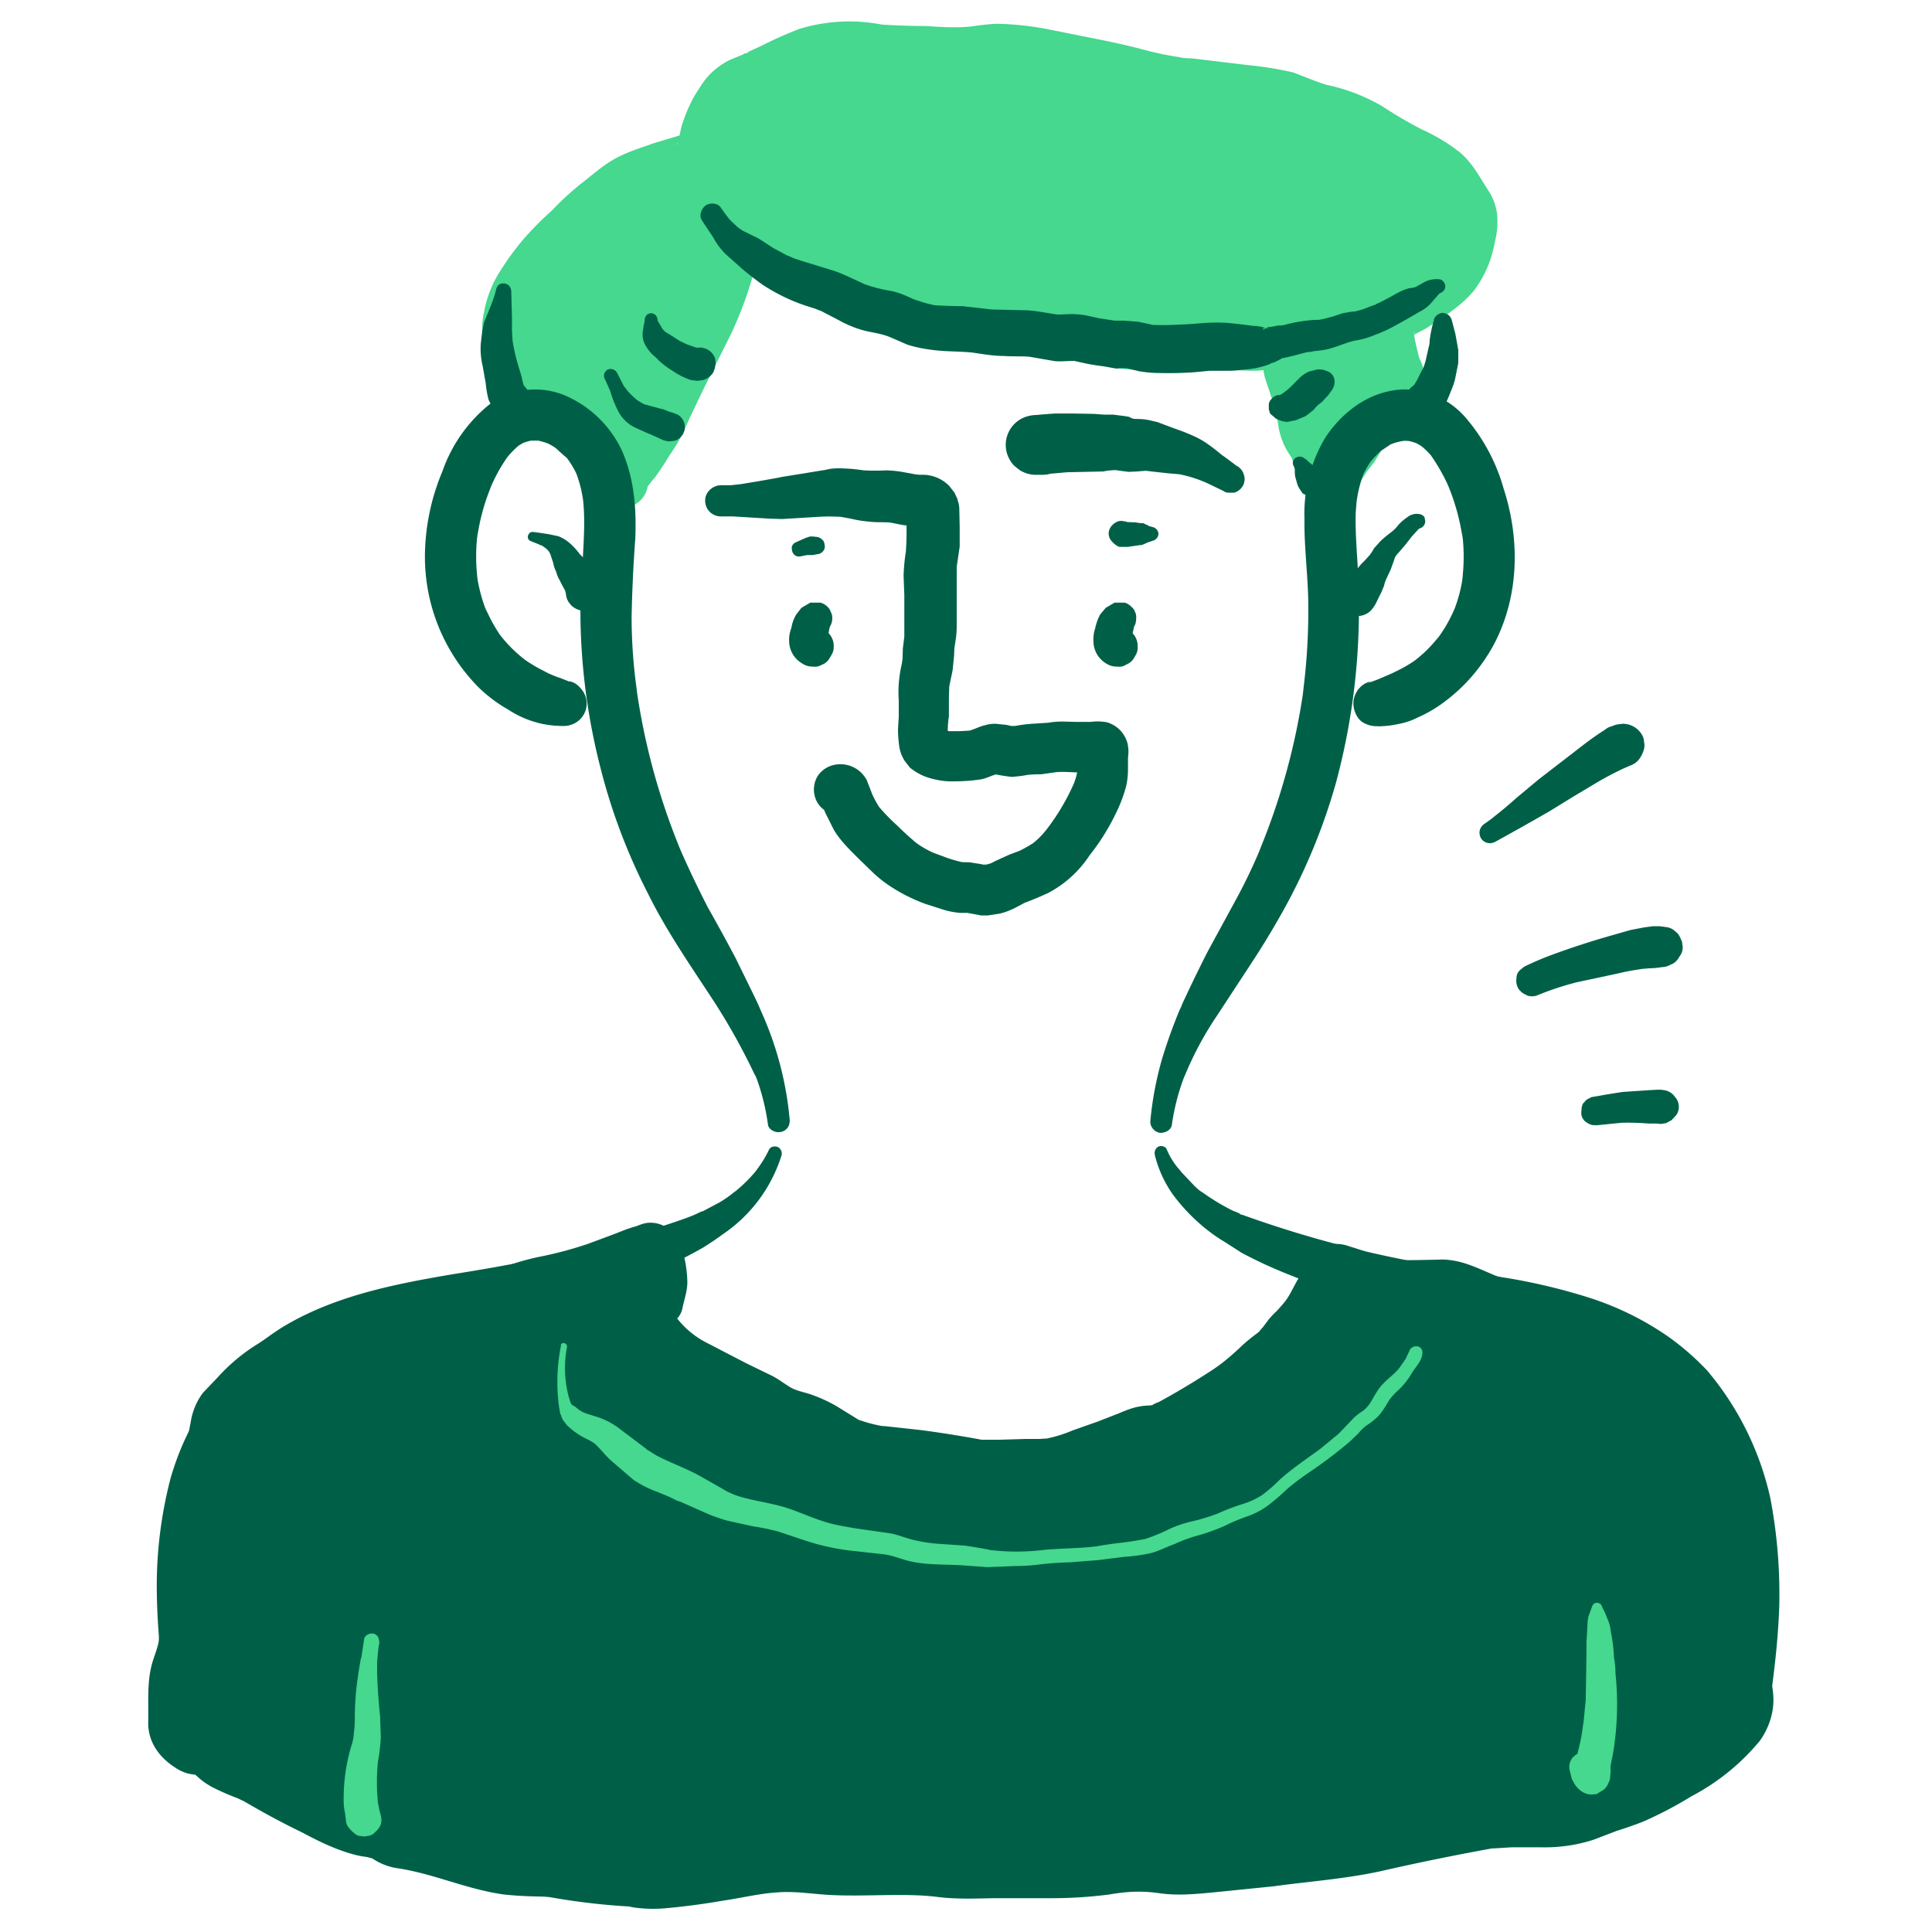 <svg xmlns="http://www.w3.org/2000/svg" width="52" height="52" fill="none">
  <path fill="#45d88e" d="M16.6 13.78c.28-.37.47-.76.7-1.16.26-.42.56-.82.74-1.28q.48-1.15 1.03-2.3a10 10 0 0 0 .66-1.92q.06-.32.1-.65c.04-.19.1-.2.3-.18.18.01.37.08.55.11.5.11.97.38 1.43.62.43.22.76.38 1.25.47.62.1 1.2.22 1.82.4q.8.21 1.58.48c.3.1.55.28.87.27.3 0 .53.1.8.16.37.08.73.05 1.07.22.72.36 1.56.25 2.34.25h1.1c.33 0 .75.07 1.08 0 .17-.03.3-.16.49-.09.2.08.14.26.14.46 0 .44.26.83.34 1.26l.13.65c.05.2.17.31.25.48.08.15.09.33.15.49q.12.22.27.43c.18-.16.33-.44.48-.63q.26-.34.47-.7c.16-.24.36-.43.53-.65.13-.18.42-.48.45-.7.02-.15-.04-.22-.1-.35l-.1-.37c-.05-.23-.16-.6-.06-.83.12-.26.53-.4.75-.55.42-.29.9-.6 1.14-1.07a3 3 0 0 0 .27-1.33c-.03-.18-.1-.23-.19-.38-.14-.23-.25-.45-.44-.65-.39-.41-.83-.55-1.33-.8-.35-.17-.66-.43-1.01-.6-.5-.26-1.1-.33-1.6-.57-.48-.23-1-.25-1.51-.34-.65-.1-1.3-.13-1.93-.22-.8-.1-1.58-.36-2.38-.5q-.67-.15-1.37-.27c-.54-.08-1-.14-1.54-.04-.56.1-1.2.02-1.77.02q-.57.01-1.12-.07a4 4 0 0 0-1.08-.03c-.73.07-1.4.53-2.06.8-.3.12-.5.18-.72.45q-.34.46-.52 1c-.07.18-.06.5-.19.63-.07.06-.3.1-.39.13q-.36.1-.7.23-.37.1-.72.26c-.36.17-.6.4-.92.64-.49.39-.91.86-1.36 1.3q-.44.44-.73.98-.23.38-.32.8-.1.44.07.82c.14.26.2.54.27.81l.11.3c.13.23.18.22.41.31l.39.2c.22.12.43.14.61.34.26.27.42.64.65.92l.27.43c.09.1.24.15.27.29l-.09.01"/>
  <path fill="#45d88e" d="m16.86 13.94.39-.6q.2-.28.4-.52.2-.28.38-.58.2-.28.35-.59.3-.66.63-1.33l.65-1.3a10 10 0 0 0 .72-2.06l.06-.32c.01-.04.05-.15 0-.03l-.1.15q-.36.18-.22.14h-.05c-.13.02 0 .01.03.01.07 0 0 .03-.05 0l.07.01.34.09q.17.04.33.1.08.01.15.05c.02 0 .1.03.01 0l.05.02 1.18.61q.32.16.66.26.33.09.68.14.7.12 1.38.31.72.2 1.42.43c.11.03.23.1.35.12 0 0-.13-.06-.06-.02l.06.02.3.13q.36.14.75.14l-.05-.01h.06l.15.04.33.1.45.07.16.02h.07c.15.02-.12-.01-.03 0l.3.07.03.01q.15.08.3.13.36.14.76.18c.44.05.87.03 1.3.02h1.42c.45 0 .94.1 1.37-.07l.16-.07-.1.04.05-.01c.03-.01.11-.03 0-.01h-.16a.5.5 0 0 1-.3-.32s0-.17-.01-.11v.07q-.02.36.07.71l.2.6q.11.35.16.7.07.4.27.71l.07.11.04.07c-.01 0-.05-.16-.02-.04l.08.3q.06.21.2.4l.16.21c.06.08-.02-.04-.03-.03l.05.07c.24.34.7.44 1.03.13q.22-.25.4-.52l.07-.1.04-.07-.04.05.27-.35.33-.54c.01-.02.1-.13.04-.06-.05.07 0 .01 0 0l.06-.07.2-.23c.26-.3.54-.61.68-.99.1-.28.04-.56-.08-.83l-.03-.04.02.04-.03-.1-.06-.24-.05-.22-.02-.12c.05.18 0 .04 0-.02v-.1c.02.13-.01.13 0 .07.01-.02.03-.08 0 .02-.07.14.06-.09-.03.03-.09.13.12-.08 0 .01l.03-.02.11-.06.21-.11.4-.26c.32-.22.65-.46.9-.77a3 3 0 0 0 .55-1.28q.09-.35.07-.7-.03-.38-.24-.7c-.24-.37-.43-.75-.78-1.04a5 5 0 0 0-1.02-.61q-.54-.28-1.04-.61a5 5 0 0 0-1.53-.59l-.3-.1s.14.06.07.02l-.06-.02-.59-.23q-.61-.14-1.24-.2l-1.5-.18q-.18 0-.34-.03h.06l-.1-.01a8 8 0 0 1-.82-.17q-.64-.17-1.3-.3L28.27.8a8 8 0 0 0-1.44-.16q-.4.02-.79.09l.2-.03c-.44.06-.88.03-1.32 0q-.68 0-1.34-.05l.2.02a4.6 4.6 0 0 0-2.27.11q-.52.2-1.03.46l-.44.2c.15-.08.11-.03.06-.01q-.05 0-.11.04l-.34.14q-.53.26-.83.77c-.21.3-.37.68-.48 1.03l-.07.33-.02.1c-.02.07-.07.12.03-.06l.07-.09.16-.11-.9.27c-.36.13-.74.24-1.09.44-.32.18-.6.44-.9.67q-.4.32-.76.7-.38.34-.73.73-.37.43-.67.91-.32.5-.43 1.09a2 2 0 0 0 .15 1.34c.03.02.04.11.05.14l.07.23q.1.33.23.65.1.24.3.42c.13.12.23.16.4.23l.05.02.09.04.13.08a3 3 0 0 0 .47.2c.02.01.18.08.05.03-.11-.05 0 0 .02 0l.07.05-.04-.03.06.06.02.02c.02.06.11.15.15.2q.14.24.3.46l.13.17c-.13-.16-.02 0 0 .04l.14.21q.1.16.23.27l.08.07.05.04a.4.4 0 0 1-.12-.18l.48-.84-.09.02c-.35.06-.58.5-.47.83.12.38.46.54.83.48l.09-.02c.36-.06.57-.5.47-.83a1 1 0 0 0-.42-.58c-.05-.03.05.04.04.06L17 12.2l-.07-.11-.07-.13-.04-.05-.1-.14.05.08-.3-.48q-.18-.31-.43-.56a2 2 0 0 0-.69-.4l-.11-.05-.26-.15-.24-.1-.03-.02c-.07-.05.15.14.07.05l.06.08-.02-.04-.06-.1c.01.02.06.16.02.04l-.02-.06-.04-.16a5 5 0 0 0-.28-.83L14.41 9c.02.02.04.14.02.05l-.02-.08c-.03-.1 0 .05 0 .06v-.15l.01-.2-.02.2a2 2 0 0 1 .12-.5s.06-.15.01-.04l.03-.06.24-.41.16-.23.05-.07.06-.07q.2-.23.43-.45.44-.46.9-.87l.47-.38.1-.08c.07-.06-.12.09-.05.03q.03 0 .05-.03a3 3 0 0 1 .49-.3c.11-.05-.03.02-.04.03l.06-.03.16-.06.62-.2c.44-.15.98-.2 1.25-.63q.15-.25.19-.54.06-.25.15-.48l-.03.07.03-.07.23-.4c.01-.03.1-.15.03-.06s.04-.04.06-.06l.08-.07s-.14.09-.08.06l.05-.04.12-.06c.13-.07-.14.05-.03.01a11 11 0 0 0 1.31-.6l.17-.07c.02 0 .1-.04 0 0-.11.05-.01 0 0 0q.33-.13.66-.18l-.19.02q.54-.06 1.1 0l-.2-.02q.47.08.95.1l.8.01.8.02c.32 0 .63-.06.95-.1l-.19.02a4 4 0 0 1 .9 0l.15.01c.02 0 .1.02 0 0h.03l1.28.25q.62.12 1.23.26.63.16 1.26.27.72.1 1.43.16l.3.03.18.02h.04l.3.05.27.04c.08 0-.07-.01-.07-.01q.08-.01.12.01a5 5 0 0 1 .7.16c.04 0 .2.07.1.03l.07.03.27.11c.35.14.73.22 1.09.35l.14.05-.06-.03.06.03.26.14.5.32c.3.2.64.32.97.48l.32.2q.03 0 .05.03l-.04-.03.19.17.09.1-.04-.05.06.09.28.45.06.08c.01.03.04.1 0 0s-.01-.05 0-.02v.06c.03.06 0-.08 0-.09V6l-.01.13.01-.08v.06l-.14.56-.05.13c-.02.07.03-.06.03-.06q-.03.03-.04.07l-.07.12-.03.04-.04.04-.27.26-.06.05c.09-.06-.04.03-.06.05l-.4.28-.36.2c-.42.26-.71.63-.7 1.14q.02.3.1.6.04.23.11.44l.14.33-.02-.06v-.02c0-.03-.02-.11 0-.15l-.01.06s.06-.13.03-.08l-.02.05-.06.09-.06.09c-.02.01-.06.07 0 0 .07-.1 0 0-.02.01l-.12.16-.1.14c-.04.04.03-.05.03-.05-.04.02-.07.09-.1.12q-.23.25-.44.53l-.33.5-.08.12c-.04.06.02-.03.03-.03l-.04.05-.23.3-.16.22.04-.05-.03.04-.1.1 1.03.13-.17-.27-.03-.05c-.07-.11.02.03.01.04l-.05-.16a2 2 0 0 0-.28-.69c-.02-.02-.06-.12-.08-.13.02.01.05.16.02.05l-.01-.06-.09-.4q-.05-.34-.17-.67l-.11-.31-.06-.21c0-.02-.02-.16-.01-.04V9.5q.01-.18-.04-.37a.9.9 0 0 0-.93-.65c-.2.02-.33.08-.51.15 0 0 .16-.06.06-.03l-.05.02c-.03 0-.12.02-.01 0s-.02 0-.04 0q-.33.01-.67-.02h-2.7l-.1-.02-.14-.03-.34-.1.06.02-.08-.03q-.15-.08-.29-.13l-.33-.08-.47-.06c-.02 0-.1-.01 0 0h-.02l-.18-.04q-.38-.12-.79-.16h-.16l-.06-.01c.09-.03.12.03.05 0l-.14-.04q-.05 0-.08-.03c-.09-.02.15.07.02.01a20 20 0 0 0-2.94-.89c-.46-.09-.94-.13-1.4-.28l-.12-.05q-.04 0-.08-.03l.07.03-.3-.14-.61-.3q-.37-.2-.77-.34-.32-.11-.67-.18a2 2 0 0 0-.8-.04c-.3.08-.5.37-.54.67l-.06.44v.1-.02q-.01.1-.04.19a10 10 0 0 1-.56 1.85l-.04.1-.04.07-.01.03c-.1.22-.06.14-.04.1l-.07.16-.78 1.92c-.02.07.02-.04 0 .02l-.25.47-.35.6c-.1.19-.17.44-.28.65q-.17.32-.38.6c-.1.13-.03.34.1.42.17.1.33.02.43-.1"/>
  <path fill="#006047" d="M21.26 30.2a9 9 0 0 0-.77-2.97l-.06-.14-.04-.09-.08-.17-.52-1.06q-.36-.68-.74-1.35-.41-.8-.77-1.62l.07.16a18 18 0 0 1-1.22-4.43l.03.18Q17 17.66 17 16.6q.02-1.05.1-2.12c.03-.8-.03-1.6-.36-2.35a3 3 0 0 0-1.35-1.4 2.1 2.1 0 0 0-2.16.11 4 4 0 0 0-1.32 1.84 6 6 0 0 0-.47 2.12 5 5 0 0 0 1.44 3.7q.36.35.8.6.41.27.9.38.29.06.57.06l-.16-.02h.02q.25.06.47-.06a.6.6 0 0 0 .29-.37.6.6 0 0 0-.07-.47c-.08-.12-.2-.25-.36-.28h-.03l.15.06-.5-.2.15.07-.48-.2.16.06a4 4 0 0 1-.77-.45l.14.1q-.4-.3-.7-.69l.1.14q-.3-.4-.5-.88l.06.17q-.21-.51-.29-1.07l.03.19a5 5 0 0 1 0-1.33l-.02.19q.1-.76.41-1.48l-.07.16q.21-.52.55-.98l-.1.14q.15-.2.36-.37l-.14.1q.16-.12.34-.2l-.16.07q.18-.07.36-.1l-.18.02h.36q-.1 0-.19-.02.2.03.4.11l-.16-.07q.25.1.46.27l-.14-.1.32.28q.18.24.3.52l-.07-.16q.16.4.21.83l-.02-.18c.08.6.03 1.21 0 1.82q-.08.9-.05 1.79.06 1.86.52 3.67.45 1.8 1.3 3.45c.5 1.01 1.15 1.94 1.77 2.89a17 17 0 0 1 1.1 1.98c-.02-.06 0 0 .02.03l.04.1a6 6 0 0 1 .29 1.2c.02.14.2.22.32.2.14-.01.27-.14.26-.28m10.29.09a6 6 0 0 1 .33-1.29l.02-.04a9 9 0 0 1 .87-1.62l.93-1.42q.46-.7.87-1.44a16 16 0 0 0 1.4-3.41 18 18 0 0 0 .6-5.44c-.02-.6-.09-1.22-.07-1.83l.02-.26q.05-.42.21-.83l-.07.16q.12-.27.3-.52l-.1.14q.18-.24.42-.43l-.14.11.3-.2q.2-.08.4-.1-.1 0-.19.02.18-.03.36 0l-.18-.03q.18.03.36.1l-.16-.07q.18.08.34.2l-.14-.1q.2.15.37.37l-.11-.14q.33.46.55.98l-.07-.16q.3.71.41 1.48l-.02-.19q.09.66 0 1.33l.03-.19a4 4 0 0 1-.22.9q-.2.48-.51.88l.1-.14q-.3.4-.7.7l.14-.1q-.35.26-.77.44l.17-.07-.49.21.16-.06-.5.19.14-.06h-.03c-.14.02-.3.16-.36.28a.6.6 0 0 0-.06.47c.04.15.13.3.28.37q.22.11.47.06h.02l-.16.02q.29 0 .56-.06.29-.05.54-.18.39-.17.73-.43.8-.6 1.3-1.5c.7-1.3.73-2.85.28-4.23a5 5 0 0 0-1.04-1.93q-.41-.46-.99-.64a2 2 0 0 0-1.1-.04c-.7.16-1.29.66-1.67 1.24a4 4 0 0 0-.56 2.19c-.01.7.08 1.41.1 2.12a17 17 0 0 1-.15 2.62l.03-.18a18 18 0 0 1-1.22 4.43l.07-.16q-.31.75-.7 1.46l-.74 1.36q-.35.69-.67 1.38c-.02.04-.08.22-.05.12l.01-.03-.06.14a14 14 0 0 0-.45 1.26 9 9 0 0 0-.32 1.7c0 .15.12.28.26.3.13.01.3-.07.32-.21m-10.84.66a3 3 0 0 1-.3.5s-.05.06-.01.02l-.04.05-.04.05q.02-.03 0 0a4 4 0 0 1-.5.49s-.09.07-.02.01q-.2.17-.42.3l-.47.25h-.03q.14-.05-.04.02l-.06.03-.11.05-.05.02-.13.05q-.5.18-1.03.34-1.34.42-2.7.71-1.25.26-2.53.46c-1.59.27-3.2.58-4.6 1.42a7 7 0 0 0-1.94 1.8q-.35.49-.6 1.02-.3.6-.49 1.26-.35 1.35-.37 2.74c-.01.95.08 1.9.19 2.85l.1.8c.02.11.13.25.22.3q.15.08.31.05a.5.5 0 0 0 .42-.47q-.01-1.6.06-3.2.04-.47.1-.92l-.03.18a11 11 0 0 1 .66-2.52q.32-.8.86-1.5l-.12.16q.43-.55 1-1l-.16.12q.68-.5 1.46-.83l-.18.08c.79-.33 1.62-.54 2.45-.72.87-.2 1.75-.33 2.61-.55q1.5-.37 2.95-.93a13 13 0 0 0 1.82-.86l.26-.17.06-.04s.13-.1.06-.04c-.05.04-.02.01 0 0l.12-.09a4 4 0 0 0 1.6-2.15.2.2 0 0 0-.11-.21c-.08-.03-.19-.01-.23.07m10.38.14q.14.57.48 1.06a5 5 0 0 0 1.23 1.18l.03.02c-.02-.01-.1-.09 0 0l.1.06.5.32q.6.32 1.23.57 1.43.58 2.93.98c.87.23 1.76.38 2.65.57a17 17 0 0 1 2.78.79l-.18-.08a7 7 0 0 1 1.3.72q.55.43 1 1L45 38.1a7 7 0 0 1 .79 1.3q.54 1.31.73 2.71l-.03-.18c.14 1.06.16 2.14.16 3.2v.92c0 .24.18.44.41.47q.16.03.31-.05c.1-.07.2-.17.22-.3.14-.98.27-1.98.3-2.97q.03-1.45-.24-2.87a8 8 0 0 0-1.7-3.44q-.45-.48-1-.88a8 8 0 0 0-2.2-1.09 16 16 0 0 0-2.3-.54q-1.2-.2-2.43-.43a30 30 0 0 1-4.6-1.26s-.08-.03 0 0 0 0-.02 0l-.06-.04-.07-.03q-.18-.07-.04-.01a6 6 0 0 1-.87-.52l-.02-.01q-.1-.07-.19-.16l-.35-.37-.01-.01-.03-.04-.04-.05-.02-.02a2 2 0 0 1-.3-.5c-.03-.08-.15-.1-.22-.07a.2.2 0 0 0-.1.21"/>
  <path fill="#006047" d="m14.3 14.57.2.08.06.03c-.05-.02 0 0 .02 0l.1.07-.04-.03q.1.07.16.16l-.04-.06.08.14-.04-.08.09.27q.02.12.08.24.03.12.09.22l.06.12.13.24-.05-.11.05.19-.02-.13v.03q0 .13.07.25l.08.1q.09.08.21.12.1.03.2 0 .1 0 .17-.05.08-.04.14-.13.06-.06.09-.16v-.26a1 1 0 0 0-.11-.32l-.12-.19-.13-.17-.08-.08-.15-.15q-.13-.18-.3-.32a1 1 0 0 0-.28-.16l-.29-.06h-.03.01l-.12-.02-.22-.03q-.12-.02-.16.1-.02.11.09.15m23.92-.73a.4.4 0 0 0-.34.08q-.15.1-.26.23-.07.09-.17.17-.15.11-.29.24l-.18.2q-.05.1-.12.18l.06-.06-.2.22q-.15.14-.26.32l-.08.13-.07.1-.1.17.07-.1-.04.05.1-.07-.03.01-.1.08-.09.15a.5.5 0 0 0 .1.5q.13.14.33.14a.5.5 0 0 0 .35-.15 1 1 0 0 0 .17-.27l.11-.22.07-.17.02-.08.06-.16-.04.1.14-.3.08-.22.05-.15-.03.07.07-.12-.04.06.26-.3.21-.27-.04.05.2-.22-.04.03.09-.06-.05.03.05-.03-.04.02h.02a.2.2 0 0 0 .14-.2l-.02-.1a.2.2 0 0 0-.12-.08m-18.82.06h.33l.99.06.33.01.99-.06q.35-.02.7.01l-.17-.02.33.06q.24.06.5.08c.22.03.45 0 .67.04l-.18-.03.4.08.52.06-.18-.03.12.03-.08-.02-.14-.1.04.03-.12-.14.03.04-.07-.17.01.05-.02-.18v.61q0 .34-.03.68l.02-.2q-.06.36-.07.71l.02.52v1.13l.02-.19-.06.5-.01.34.02-.18-.04.26q-.05.21-.07.42-.03.27-.01.55v.44l-.02.33q0 .26.04.51a1 1 0 0 0 .14.35l.14.18q.27.22.6.3.3.08.59.07.35 0 .7-.05c.2-.03.35-.14.54-.16l-.18.02h.13l-.18-.02q.27.06.54.09.29-.02.56-.08l-.18.03q.2-.02.41-.02l.57-.08-.18.03c.2-.03.42 0 .63 0h.33l.23-.01-.15-.02-.16-.07.02.01-.14-.1.02.01-.11-.13.02.02-.07-.16v.05l-.02-.19v.27l-.02.4.02-.18q-.04.27-.16.52l.07-.16a6 6 0 0 1-.77 1.3l.1-.14q-.2.3-.49.52l.14-.1q-.23.16-.5.29l.17-.07-.42.16-.35.16-.2.1.17-.07q-.15.06-.32.09l.18-.02h-.25l.18.02q-.08 0-.14-.03l-.32-.05-.32-.01.18.02q-.23-.05-.44-.12l-.43-.16.17.07q-.39-.15-.7-.4l.13.1q-.28-.23-.53-.48-.3-.27-.54-.56l.1.14a3 3 0 0 1-.3-.56l.07.16-.16-.41a.8.8 0 0 0-.93-.4.7.7 0 0 0-.4.3.7.7 0 0 0-.07.53q.07.26.3.4a.7.7 0 0 0 .55.07l-.18.02h.03l-.18-.02h.03l-.16-.06.02.01-.14-.1.03.03-.1-.14.04.08-.07-.16.05.13q.03.13.1.26l.19.38c.19.32.46.57.72.83l.33.32q.21.2.45.36.45.3.97.49l.5.16q.2.06.43.08h.27l-.18-.02.48.09h.17l.33-.05q.24-.06.46-.18l.3-.16-.15.07q.36-.13.7-.29a3 3 0 0 0 1.1-1 6 6 0 0 0 .68-1.07q.19-.37.3-.76.06-.23.06-.5v-.3l.01-.1q.01-.13-.02-.28a.8.8 0 0 0-.56-.58q-.21-.04-.43-.01h-.39l-.37-.01q-.26 0-.53.06l.19-.03-.48.03q-.3.02-.6.09l.17-.03h-.18l.18.03-.26-.06-.3-.03q-.15 0-.28.04c-.18.04-.33.14-.5.16l.17-.02-.36.02h-.38l.18.02-.37-.1.16.07-.1-.05.14.1-.04-.04.06.06.07.16-.04-.15.02.18q-.03-.33.02-.65v-.4q0-.29.02-.54l-.02.18.1-.48.04-.4.01-.26-.02.18.04-.26q.04-.23.04-.44V15.2l-.02.19.1-.68v-.53l-.01-.46q0-.13-.04-.24-.01-.06-.04-.11l-.05-.11-.14-.18a1 1 0 0 0-.77-.3l-.25-.02.18.02-.33-.06a3 3 0 0 0-.52-.06q-.38.02-.74-.01l.18.02q-.28-.05-.56-.06-.27-.02-.53.03l.17-.02-.8.13-.68.11.15-.02-.68.12-.55.09.12-.02-.27.03h-.28c-.22.01-.42.2-.41.42 0 .23.18.41.41.42"/>
  <path fill="#006047" d="M22.34 16.86a.4.4 0 0 0 .06-.23.3.3 0 0 0-.04-.16.3.3 0 0 0-.09-.14.4.4 0 0 0-.19-.11h-.27l-.24.14-.14.18q-.1.17-.13.36-.07.18-.06.36a.7.7 0 0 0 .34.59q.14.1.32.09l-.15-1.06-.14.06-.1.08-.09.1a.4.4 0 0 0-.06.2v.15q0 .08.04.13 0 .08.06.12.07.09.15.14h.01a.4.4 0 0 0 .2.07.4.4 0 0 0 .22 0l.13-.06a.4.4 0 0 0 .15-.14l.07-.12a.4.4 0 0 0 .05-.21.5.5 0 0 0-.16-.38l-.06-.05a.4.4 0 0 0-.19-.1h-.02l.13.05-.04-.02.08.05.08.1-.02-.03.05.13-.02-.07.02.14v-.1l-.02.13.05-.33-.02.13.02-.12.03-.1-.05.1.03-.04.05-.14-.63.26q.08.05.16.05h.17q.17-.05.26-.2m8.18 0a.4.4 0 0 0 .06-.23.3.3 0 0 0-.03-.16.3.3 0 0 0-.1-.14.4.4 0 0 0-.18-.11H30l-.24.14-.15.18q-.09.17-.13.36-.06.18-.05.36a.7.7 0 0 0 .33.59q.15.1.32.09l-.14-1.06h-.01l-.13.06-.1.08-.1.1a.4.4 0 0 0-.06.2v.15q0 .08.04.13.02.08.07.12.06.09.15.14h.01a.4.4 0 0 0 .2.07.4.4 0 0 0 .22 0l.12-.06a.4.4 0 0 0 .16-.14l.07-.12a.4.4 0 0 0 .04-.21.5.5 0 0 0-.16-.38l-.06-.05a.4.4 0 0 0-.18-.1h-.03l.13.05-.04-.02.08.05.08.1-.02-.03.06.13-.02-.07.02.14v-.1l-.02.13.04-.33-.01.13.02-.12.02-.1-.04.1.02-.04q.05-.08.06-.14l-.63.26q.07.05.16.05h.17q.16-.05.25-.2m2.78-4.31-.4-.3.08.07c-.25-.2-.5-.42-.8-.56q-.28-.13-.55-.22l-.48-.18-.13-.03q-.15-.04-.3-.05l-.3-.01.2.02q-.13-.01-.23-.07l-.11-.02-.32-.04h-.24l-.27-.02-.54-.01h-.52l-.28.02-.22.02q-.1 0-.22.03a.8.8 0 0 0-.49 1.18c.08.13.11.15.21.23l.08.06q.2.11.41.11h.17q.12 0 .22-.03l.46-.04.96-.02q.24-.05.48-.03l-.2-.02q.06 0 .1.02l.3.04.23-.01.24-.02.24.03-.17-.02.54.06.36.03-.15-.02q.42.07.82.25l-.1-.05.54.26q.07.05.14.05h.16a.4.4 0 0 0 .23-.18q.08-.15.03-.3a.4.4 0 0 0-.17-.23M17.4 34.64l-.05.01c.13.34.19.67.37.98.44.77 1.23 1.06 1.95 1.5q.4.22.81.42c.25.13.45.32.71.43.21.1.43.12.64.22q.43.21.81.48c.34.24.86.33 1.27.38q.67.07 1.35.18l.99.18c.4.07.86 0 1.27 0 .37 0 .71.02 1.07-.09q.5-.16 1-.36.5-.17 1-.38c.13-.07.22-.07.36-.07.22 0 .35-.06.54-.16q.8-.43 1.55-.92.51-.33.93-.77c.12-.13.26-.2.39-.31.16-.15.26-.35.42-.5q.37-.35.61-.79l.2-.39c.07-.12.12-.38.23-.46.11-.1.25-.03.37.02l.62.21c.25.12.4.19.66.19h1.36c.42 0 .73.2 1.1.36.61.27 1.25.42 1.9.58.43.11.8.3 1.22.43.34.12.58.36.9.5q.9.42 1.42 1.3c.33.52.65 1.14.79 1.75.06.25.14.5.13.76 0 .17 0 .25.1.4.14.24.18.4.18.69v1.54c0 .17.06.27.09.44.07.34-.05.7.04 1.04l.27 1c.28.94-.74 1.64-1.4 2.07q-.66.43-1.35.77-.39.19-.81.3-.41.17-.82.31c-.86.28-1.83.03-2.72.23l-1.84.37c-.63.15-1.25.32-1.88.42s-1.25.14-1.88.22q-.61.1-1.24.14c-.48.02-.98.12-1.46.1-.29-.02-.57-.1-.86-.11-.49 0-.98.14-1.47.17-.75.05-1.5.02-2.26.02h-1.33c-.34-.01-.66-.1-1-.1h-1.97q-.46 0-.94-.06a6 6 0 0 0-1.76.1q-.87.16-1.75.27c-.26.02-.55.07-.82.04l-.53-.08q-.99-.06-1.96-.25c-.5-.08-.99 0-1.5-.13l-1.27-.33c-.34-.09-.67-.22-1.02-.29q-.26-.03-.5-.1c-.14-.05-.26-.16-.4-.2-.2-.07-.4-.06-.6-.13l-.49-.19c-.37-.16-.71-.37-1.08-.54a9 9 0 0 1-.97-.54c-.35-.22-.79-.32-1.13-.54-.14-.09-.22-.24-.38-.31-.12-.06-.25-.02-.36-.07-.13-.06-.4-.28-.44-.41-.06-.16-.01-.4-.01-.57 0-.38-.06-.76.09-1.12.15-.38.16-.77.22-1.18q.1-.66.14-1.33 0-.32.09-.65c.06-.24.04-.46.08-.69.03-.13.09-.22.1-.36q.01-.3.11-.61c.05-.14.14-.25.16-.4.03-.17-.03-.36 0-.54.03-.31.08-.7.19-1 .05-.15.16-.21.26-.33.24-.27.41-.5.72-.72a10 10 0 0 1 2.04-1.12c.25-.1.54-.11.8-.2.17-.04.32-.12.5-.13.2-.02.4.04.6 0l.26-.13c.15-.06.3-.04.45-.07.34-.06.63-.25.97-.25q.23.02.45 0c.25-.01.4-.17.62-.28.56-.28 1.25-.38 1.84-.53.64-.16 1.23-.45 1.86-.66.14-.04.19-.14.3.03.07.09.1.35.13.47q.03.22.02.43c-.01.13-.08.23-.1.36"/>
  <path fill="#006047" d="M17.3 34.25h-.06c-.21.05-.33.31-.28.51.12.45.16.9.42 1.3q.33.5.83.85c.64.47 1.38.8 2.06 1.21.16.1.32.24.49.33q.34.18.7.28c.32.1.65.4.98.6q.55.28 1.17.36c.5.07.92.1 1.4.2.45.07.92.2 1.38.24s.91-.01 1.36-.01a4 4 0 0 0 1.42-.25l1.25-.46.38-.16.07-.03q-.07.02 0 0h.02-.04q.38.02.73-.14c.43-.18.82-.43 1.22-.66.42-.27.84-.52 1.22-.85l.44-.4c.1-.1.05-.06.03-.04l.14-.1.31-.27q.14-.16.25-.32c.07-.1-.06.06.02-.02l.12-.12q.29-.3.5-.62.16-.24.3-.52.1-.16.17-.36l.04-.1.01-.04c.12-.2-.65.11-.44.22l.16.06.28.09.14.05c-.09-.04.02.01.03.02l.4.17c.43.15.95.1 1.4.1h.51c.04 0 .15.03.02 0l.25.07c-.13-.04 0 0 .04.02l.15.07q.69.32 1.42.54c.42.12.87.2 1.29.35l.63.25.15.05c.02 0 .14.05.02 0l.3.17c.33.21.68.37 1 .59.1.06-.08-.08 0 0l.12.1a3 3 0 0 1 .35.39c-.09-.12-.02-.03 0 0l.1.16a8 8 0 0 1 .56 1.01l.03.07q.12.3.19.62l.07.3.01.04v.22q.01.4.22.74l.07.14c-.01-.04-.03-.14-.02-.02.01.05.06.09 0-.04.03.05.01.15.01.2v1.38q0 .38.11.73c.01.02.03.13.02.02v.15l-.01.37c-.01.5.17.98.31 1.45l.04.14c0 .02.04.14.02.04s0 .05 0 .07v.1s.04-.18 0-.04l-.04.1c-.03.12 0 0 .02-.03l-.08.14c-.03.05-.14.2-.04.08l-.34.34-.1.09c-.1.09.05-.04-.02 0l-.88.6-.89.5-.13.06c-.12.06.04 0-.1.04l-1.47.52-.15.03a7 7 0 0 1-.76.04q-.73-.02-1.44.08-.7.12-1.39.29c-.88.18-1.8.48-2.67.6q-.73.09-1.47.16c-.45.06-.84.12-1.32.15s-.97.12-1.46.1q-.29-.03-.62-.09-.38-.03-.74.02c-.5.06-.9.14-1.39.16H25.9c-.48-.01-.9-.11-1.41-.11h-1.4l-.72-.02c-.28-.01-.46-.05-.7-.07-.97-.11-1.95.17-2.9.3l-.22.03-.36.04q-.33.04-.67.04c-.12 0 .08.02-.04 0q-.1 0-.19-.04l-.41-.05-.71-.07h-.05l-.5-.08-.86-.15-.63-.03-.3-.02c-.26-.02.05.02-.1 0l-.2-.05q-.7-.18-1.4-.39l-.58-.17-.32-.07-.32-.06c-.09 0 .08.06 0 0l-.11-.06a2 2 0 0 0-.38-.18c-.21-.07-.44-.08-.65-.16l-.29-.1-.03-.01-.17-.08-.6-.32q-.59-.3-1.14-.62-.3-.17-.6-.3l-.35-.14c.03.01.12.06 0 0l-.2-.1c-.04-.03-.08-.09 0 0l-.08-.09-.3-.24q-.24-.13-.5-.15c-.06 0-.28-.05-.05.02q.18.06.07 0l-.04-.02c0-.01.12.1.03.02l-.1-.1c-.08-.03.07.11.03.05-.04-.08.08.13.05.15.02-.02.01-.23.01-.27v-.82c.06-.23.16-.45.2-.69q.07-.38.1-.75c0-.02.02-.15 0-.04l.03-.16.12-1.17.01-.3c0-.13-.04.16 0-.05l.05-.18c.06-.26.06-.52.1-.78-.02.12.03-.09.04-.13q.07-.22.08-.46v-.03l.03-.15c.03-.21-.03.03.01-.06l.06-.1q.2-.4.17-.82-.02-.15-.01-.31V39c-.01.14 0 .02 0 0 .02-.07.08-.62.13-.62 0 0-.05.12-.07.12l.1-.1.18-.2q.2-.24.43-.46l.02-.02.12-.08a9 9 0 0 1 1.72-.96c-.1.05 0 0 .02 0q.12-.05.22-.07l.63-.14q.14-.03.28-.1h.24q.42.05.82-.15l.1-.05c-.16.07 0 .02 0 .01-.05.04-.09.01 0 0q.17 0 .33-.04.3-.06.59-.18.07-.01.13-.04c.1-.03-.13 0 .06 0h.33q.41 0 .78-.19l.2-.12.15-.08c.04-.02.15-.07.05-.03q.61-.22 1.25-.34.6-.14 1.2-.36l.62-.24.3-.11.21-.08c.32-.14-.09.07-.3 0l-.32-.2q.09.09-.02-.06-.08-.18-.05-.08l.03.13.05.25c-.02-.08 0-.04 0 .01v.12c0-.1-.02.06-.03.08l-.04.18c-.08.38.1.82.51.91.36.08.83-.11.9-.51.05-.24.13-.45.13-.7q-.01-.38-.1-.73a1 1 0 0 0-.32-.62.8.8 0 0 0-.58-.24c-.18 0-.3.07-.47.13.18-.07.04-.02 0-.01l-.18.06-.33.13-.7.26q-.65.22-1.32.35c-.46.1-.94.24-1.35.48l-.24.15c-.04.02-.12.03.01 0 .12-.04.05 0 0-.01a3 3 0 0 0-.86.06l-.61.2c-.03 0-.15 0 0 0h-.14a2 2 0 0 0-.7.22c-.1.06.1-.05.1-.03l-.3-.01c-.3-.02-.56.08-.84.16-.2.06-.42.08-.63.14q-.4.12-.77.3-.64.3-1.23.68-.6.37-1.08.9l-.4.42q-.26.35-.33.8-.07.35-.11.71l-.02.33.01.14v.1q0 .09.01-.03c.05-.16-.02.05-.05.1a2 2 0 0 0-.22.89c-.02.22.03-.05 0 .05l-.05.14c-.08.26-.07.52-.1.78 0-.12-.02.04-.03.07l-.03.15q-.06.26-.07.51l-.04.66-.02.2c0 .01-.02.14 0 .03l-.06.4-.06.5-.02.14c0-.03.02-.12 0 .03-.05.25-.16.47-.21.72-.1.46-.06.95-.07 1.42-.02.55.3.98.75 1.26q.15.1.34.15c.01 0 .2.04.27.03.2 0-.07-.02-.1-.03-.11-.03-.05-.04 0 .02l.11.1a2 2 0 0 0 .39.26q.34.17.7.3c-.13-.05.1.05.13.07l.35.2q.6.34 1.22.64c.43.23.88.45 1.36.58q.18.05.36.07l.15.04c-.13-.05-.03-.01 0 0q.33.22.72.27c.95.15 1.86.57 2.82.7q.37.04.76.05l.35.01c.01 0 .14.02.05 0l.24.04a18 18 0 0 0 1.91.22h.04l.15.03q.44.06.86.02.77-.07 1.52-.2c.48-.07.98-.19 1.41-.22.49-.05.95.03 1.43.06.98.06 2.07-.06 2.98.06.5.06 1 .04 1.5.03h1.55q.78 0 1.55-.1c.46-.08.84-.1 1.3-.04.52.08 1.02.03 1.54-.02l1.58-.16c.93-.13 1.97-.2 2.94-.42q1.45-.33 2.94-.6c.12-.02-.08 0 .04 0l.5-.03h.76q.75.02 1.45-.21l.6-.23q.35-.11.69-.24.69-.3 1.32-.69a6 6 0 0 0 1.85-1.5c.24-.34.38-.76.36-1.17-.02-.49-.22-.97-.33-1.44-.04-.16 0-.06 0-.03v-.15l.01-.37q0-.38-.1-.75c-.05-.15-.03.07 0-.03v-1.33q.01-.36-.05-.7a2 2 0 0 0-.27-.6l.04.07c.04.19.01.07.01 0a3 3 0 0 0-.07-.61 6.5 6.5 0 0 0-1.66-3.21c-.34-.32-.7-.52-1.11-.74l-.52-.32c-.24-.13-.5-.2-.76-.3q-.67-.26-1.36-.43a15 15 0 0 1-1.27-.39c-.49-.2-.92-.44-1.47-.45q-.7.02-1.43.02c-.14 0-.02 0 0 0q-.06 0-.13-.04c-.03 0-.15-.06-.03 0l-.24-.1q-.32-.13-.66-.23a1 1 0 0 0-.95.12 1.4 1.4 0 0 0-.4.66c0 .05-.06.12-.08.16l-.16.3c-.12.22-.2.3-.38.5q-.11.1-.21.22l-.15.2-.12.14-.05.04q-.19.14-.36.29c-.36.34-.59.54-.99.79q-.62.4-1.28.76c-.05.02-.27.11-.13.07l-.09.03c.1-.02-.05 0-.07 0-.31.01-.54.1-.82.22l-.08.03-.46.18-.68.24q-.33.14-.66.21c-.14.03.15 0-.08.01l-.16.01h-.38l-.68.02h-.49l-.11-.02q-.77-.14-1.53-.24l-.73-.08-.27-.03c.13.02-.01 0-.05 0a4 4 0 0 1-.6-.16c.1.04 0 0-.01 0l-.6-.37a4 4 0 0 0-.67-.31c-.2-.07-.39-.1-.54-.18-.18-.1-.35-.24-.53-.33l-.7-.34-1.02-.53a2.4 2.4 0 0 1-.8-.63c-.24-.3-.38-.72-.56-1.08l-.25.6.05-.02c.48-.2.31-.88-.21-.78M16.28 10.2l.16.36-.02-.05q.08.28.21.54a1 1 0 0 0 .49.47l.4.18-.08-.04.22.1.2.09.08.02q.08.02.15 0 .08 0 .15-.04l.08-.06.06-.08q.04-.08.05-.14a.4.4 0 0 0-.05-.25.4.4 0 0 0-.14-.14l-.1-.04-.06-.02-.1-.03q-.1-.05-.2-.07l-.48-.13.08.03q-.15-.07-.3-.18l.06.04a2 2 0 0 1-.3-.3l.04.04-.09-.11-.06-.12-.13-.25a.2.2 0 0 0-.25-.07q-.14.1-.07.26m1.07-1.61v.07-.01l-.02.07-.03.2a.6.6 0 0 0 .1.41q.1.16.24.27l.11.11q.17.15.35.26a2 2 0 0 0 .5.25l.18.02.14-.02q.18-.05.28-.21l.04-.11.02-.12v-.01l-.01-.11-.05-.1.05.1v-.01c-.07-.25-.39-.39-.61-.25l.1-.04q-.06.01-.11.05l.1-.05h-.01.11-.07c-.09.01-.05 0-.16.05h-.01q.05 0 .1-.04h-.02.12-.07.12l-.15-.04-.19-.07.1.05-.3-.14-.2-.13-.23-.14.07.05-.1-.09.05.06-.11-.15.04.05-.14-.23.03.09-.01-.08q-.02-.16-.17-.18-.16.01-.18.18m1.54-2.68.3.45q.14.26.34.46l.45.4q.26.22.54.42a5 5 0 0 0 1.4.64l.12.05.07.02-.03-.01.5.26q.36.2.73.29c.23.05.45.08.66.17l-.14-.06.6.26q.33.1.68.14c.38.05.77.03 1.15.08l-.16-.02c.3.04.6.1.9.1.27.02.54 0 .8.03l-.16-.02.75.13c.21.02.42-.02.63 0l-.17-.02.36.08q.24.05.5.08l-.17-.03.5.09q.2-.02.39 0l-.18-.03.4.1q.28.05.58.05.45.01.9-.02l.42-.04h.49q.21 0 .41-.03.37-.02.7-.14l.08-.04c.1-.05-.1.02 0 0 .08-.01.16-.07.23-.1l.03-.02q.06-.03-.02 0l.1-.02.22-.05.38-.1.1-.01c.02 0 .14-.03.03-.01l.33-.04c.28-.05.54-.18.82-.25q.21-.03.41-.1l.26-.1.23-.1q.44-.23.84-.47.21-.1.36-.28l.13-.15.05-.06.03-.02q.13-.05.14-.18c0-.08-.06-.17-.14-.19a.7.7 0 0 0-.47.1l-.18.1-.06.02-.13.02c-.2.05-.38.17-.55.26l-.23.12-.07.03-.02.01-.03.02-.09.03-.26.1-.19.05s-.1.02-.05 0l-.29.05-.27.09-.27.07-.12.02c.02 0 .08 0 0 0h-.09a4 4 0 0 0-.76.12l-.07.02c-.01 0-.1.02-.04 0 .06 0-.01 0-.03.01h-.08l-.21.04q-.08 0-.13.04l-.05.02c-.1.03.02-.08.13 0L34 8.81q-.15-.04-.3-.04l.16.02q-.41-.06-.83-.1-.35-.02-.7.01t-.67.04q-.37.02-.73 0l.17.02-.46-.1-.39-.03H30l-.46-.07.17.03c-.25-.04-.48-.12-.73-.13-.22-.02-.43.02-.65 0l.17.01c-.33-.04-.64-.12-.96-.12l-.84-.02-.8-.09q-.4 0-.82-.03l.16.02a3 3 0 0 1-.64-.18l.14.07c-.25-.11-.5-.24-.76-.29q-.38-.06-.73-.19l.14.06c-.31-.13-.62-.3-.94-.41l-.88-.27-.21-.07-.11-.05-.05-.02c-.06-.02.1.05.03.02l-.41-.22-.4-.26-.43-.21-.1-.07s-.04-.03-.01 0l-.2-.19-.03-.03-.01-.01-.08-.1-.18-.25c-.1-.11-.3-.1-.4-.02s-.18.27-.08.4m15.3 4.82-.02.03-.03.07V11q0 .04.02.07 0 .06.06.1l.08.07.02.02.06.03.13.05h.02c.1.02.1.02.18 0l.16-.03.21-.09-.1.05.15-.07.13-.1.1-.08q.07-.1.17-.17l.06-.05.07-.08.07-.07.11-.15-.06.08.03-.03-.07.05a.4.4 0 0 0 .17-.3.3.3 0 0 0-.17-.3l-.14-.05-.14-.01-.24.06q-.15.07-.26.18l-.15.15q-.09.1-.2.18l.1-.07-.21.16.08-.06-.1.07-.11.06.08-.04-.1.03.24.03-.03-.02a.3.3 0 0 0-.2-.03.3.3 0 0 0-.17.13m.65 1.82-.03-.03zl-.02-.04.02.07v-.06.14q0 .12.04.23.02.1.07.2l.1.15.2.1.06.01h.1q.08 0 .15-.05l.09-.06.08-.11q.04-.07.05-.17l-.03-.12-.07-.1a.3.3 0 0 0-.17-.1l.08.04-.02-.02.07.06-.08-.06-.1-.04-.01-.01.09.04-.12-.05h-.02l.09.03-.07-.04.07.05-.18-.17-.1-.08q-.05-.06-.12-.1l.04.03-.07-.05a.2.2 0 0 0-.23.04q-.09.12.01.24M13.36 7.77q-.06.24-.15.46l-.18.44-.05.24-.04.34q-.02.3.05.6l.1.56-.02-.13q.02.25.08.48l.13.26.1.13.19-.72h-.01l-.1.09a.4.4 0 0 0-.12.17l-.03.13a.4.4 0 0 0 0 .2l.06.13.08.11q.07.08.17.11a.4.4 0 0 0 .2.04h.01a.53.53 0 0 0 .46-.79l-.15-.2-.08-.08.08.1-.07-.12.05.13q-.05-.15-.08-.31l-.1-.33a5 5 0 0 1-.15-.68l.01.12-.02-.36v-.35l-.01-.35-.01-.36q-.02-.17-.18-.2-.17-.02-.22.14m25.24.83q-.1.32-.13.66l.01-.1q0 .1-.03.2l-.05.22a2 2 0 0 1-.13.42l.04-.11-.15.3q-.06.12-.13.21l.08-.1-.09.1.1-.08-.06.05a.4.4 0 0 0-.13.14l.07-.1-.02.03.1-.07h-.02a.46.46 0 0 0 0 .8q.1.06.21.07l.08.01a.4.4 0 0 0 .2-.04l.08-.04a1 1 0 0 0 .26-.27q.09-.18.16-.37l-.05.11q.1-.2.16-.42l.09-.45v-.35l-.08-.44-.1-.38q-.06-.16-.24-.18-.17.02-.24.18m1.65 14.06.72-.4.72-.41.7-.43.67-.4q.35-.2.74-.38l-.14.05.1-.02-.17.02q.09 0 .17-.03l.14-.06h.01l.04-.03.09-.06.1-.1.04-.07.02-.01-.88.11.15.11q.12.07.26.08c.06 0-.07.05.14-.02a.5.5 0 0 0 .3-.24q.05-.08.08-.18a.4.4 0 0 0 .01-.22.4.4 0 0 0-.06-.2.6.6 0 0 0-.51-.29l-.16.02-.04.01-.11.04a.4.4 0 0 0-.2.12v.01l-.03.02.12-.1q-.3.19-.58.4l-1.27.98-.6.5q-.31.28-.66.55l.06-.04-.25.18a.3.3 0 0 0-.13.17.3.3 0 0 0 .03.22c.08.13.24.17.38.1m1.11 4.14a8 8 0 0 1 1.08-.36l1.12-.24q.33-.08.66-.12l-.15.01.35-.03q.15 0 .32-.03.08 0 .16-.03l.13-.06a.4.4 0 0 0 .15-.14l.07-.11a.4.4 0 0 0 .05-.21l-.02-.14-.06-.13a.4.4 0 0 0-.13-.15.4.4 0 0 0-.19-.1l-.21-.03h-.2l-.22.03-.37.07-.7.2q-.68.2-1.34.44-.42.15-.83.35l-.12.1a.3.3 0 0 0-.08.15l-.01.12q0 .09.03.16.02.06.06.1.05.06.12.1l.1.05q.11.03.23 0m1.59 3.49.7-.07q.37-.01.73.02h.21l.1.01h.03l.13-.02.15-.08.13-.14a.4.4 0 0 0 0-.44l-.08-.1q-.07-.07-.15-.1l-.05-.02-.13-.02h-.1l-.19.01-.75.05-.44.07-.4.07-.13.07-.1.11-.03.1-.01.15q0 .12.1.22c.08.06.18.12.28.1"/>
  <path fill="#45d88e" d="M15.1 36.21a5 5 0 0 0-.05 1.68l.02.11.01.05.02.04c.01.04.04.13.1.19l.06.08a2 2 0 0 0 .49.35q.15.07.25.14c.17.15.3.34.48.49l.57.49q.3.2.63.32l.27.11c.02.01.08.03-.01 0l.08.03.2.1.12.04.04.02.16.07.34.15q.34.16.7.26l.68.15q.34.05.68.14l.66.22q.7.24 1.43.31l.72.08c.23.02.44.11.66.17.48.13.98.1 1.47.13l.7.05.74-.03q.36 0 .72-.05.38-.04.75-.05l.77-.06.72-.09q.33-.02.66-.09c.23-.05.44-.17.67-.25q.32-.15.66-.24.35-.1.69-.25.32-.16.65-.27.32-.12.57-.32.23-.18.46-.4.26-.22.55-.42.6-.4 1.14-.86l.23-.22q.09-.11.2-.2c.2-.13.35-.25.48-.45l.16-.26q.1-.13.21-.23.24-.22.4-.5c.1-.16.24-.29.27-.48.02-.1-.02-.2-.12-.22s-.2.03-.23.13l-.1.21-.16.23c-.12.16-.3.28-.43.42-.16.16-.25.35-.36.53a1 1 0 0 1-.19.21q-.13.08-.24.18l-.42.44-.5.41c-.38.28-.76.53-1.1.84q-.22.22-.46.4-.25.16-.55.25-.32.1-.65.25-.32.12-.65.2a3 3 0 0 0-.66.22q-.3.15-.63.26-.3.06-.63.1-.35.04-.69.1c-.48.06-.97.05-1.45.1a6 6 0 0 1-1.4 0q-.34-.07-.7-.12l-.72-.05a4 4 0 0 1-.64-.1c-.22-.05-.42-.14-.64-.18l-.7-.1q-.36-.05-.71-.12c-.45-.09-.85-.28-1.27-.43s-.87-.2-1.3-.32a2 2 0 0 1-.57-.25l-.6-.34c-.37-.2-.77-.34-1.15-.54l-.22-.14c.05.04 0 0-.01 0l-.07-.06-.16-.12-.57-.43a2 2 0 0 0-.61-.3c-.18-.06-.32-.08-.47-.2l-.07-.06c-.15-.08-.06-.03-.05-.02l-.01-.01q-.04-.03-.06-.07l-.04-.12a3 3 0 0 1-.06-1.38c.02-.11-.14-.16-.17-.05M9.8 44.12l-.08.54v-.06q-.08.43-.13.86-.04.41-.04.82 0 .22-.04.46l.02-.1q-.02.2-.08.37a5 5 0 0 0-.2 1.48q0 .15.04.32l-.02-.13.04.3q0 .1.06.19a1 1 0 0 0 .2.2q.07.05.17.05l.07.01.12-.02a.3.3 0 0 0 .15-.08l.08-.08q.06-.07.09-.15c.05-.16-.03-.3-.05-.44l-.05-.25.02.12-.02-.3a6 6 0 0 1 .03-.9l-.01.1q.06-.33.08-.67l-.02-.56q-.06-.58-.08-1.15v-.32l.03-.33v.06q0-.12.03-.23 0-.07-.03-.16a.2.2 0 0 0-.12-.1c-.1-.02-.24.03-.26.15m33.05-.88-.1.28-.02.13-.01.23-.02.3v.32l-.02 1.26-.07.7.01-.13q-.04.38-.13.74-.06.22-.09.45v.23l.01-.13v.04q0-.05.04-.11l-.01.02.07-.1v.01h.67q-.1-.1-.22-.18l-.14-.08-.2-.06a.4.4 0 0 0-.23.09l-.07.06-.05.09a.4.4 0 0 0-.02.25l.04.17.02.07.04.07.02.04q.06.1.13.16a.5.5 0 0 0 .34.14l.13-.01.21-.13.05-.06.04-.06.06-.14.02-.21v-.2l-.02.13.08-.4a8 8 0 0 0 .07-2.19q0-.21-.04-.42-.01-.26-.05-.5l-.04-.23q-.01-.11-.05-.22l-.1-.25-.07-.14-.01-.02v-.01q-.04-.1-.14-.1-.09 0-.13.1"/>
  <path fill="#006047" d="m21.57 14.97.2-.04-.06.01h.16l.11-.02h-.06.04q.1 0 .17-.06a.2.2 0 0 0 .07-.14q0-.07-.03-.15a.3.3 0 0 0-.14-.11l-.05-.01-.1-.01h-.08l-.12.04-.27.12a.2.2 0 0 0-.1.12q0 .08.02.14.07.15.24.11m9.47-.78-.15-.04.05.02-.06-.04-.03-.01-.08-.04h-.08l-.13-.02-.24-.01.09.01-.07-.01-.07-.02h-.1l-.05.01h-.01.09-.01l.23.09q-.03-.04-.08-.06a.3.3 0 0 0-.24-.04.4.4 0 0 0-.2.15.3.3 0 0 0 0 .36q.1.13.23.18h.22l.34-.05h-.08.12l.12-.05.1-.05-.06.03.15-.05a.2.2 0 0 0 .14-.18.2.2 0 0 0-.14-.18"/>
</svg>
